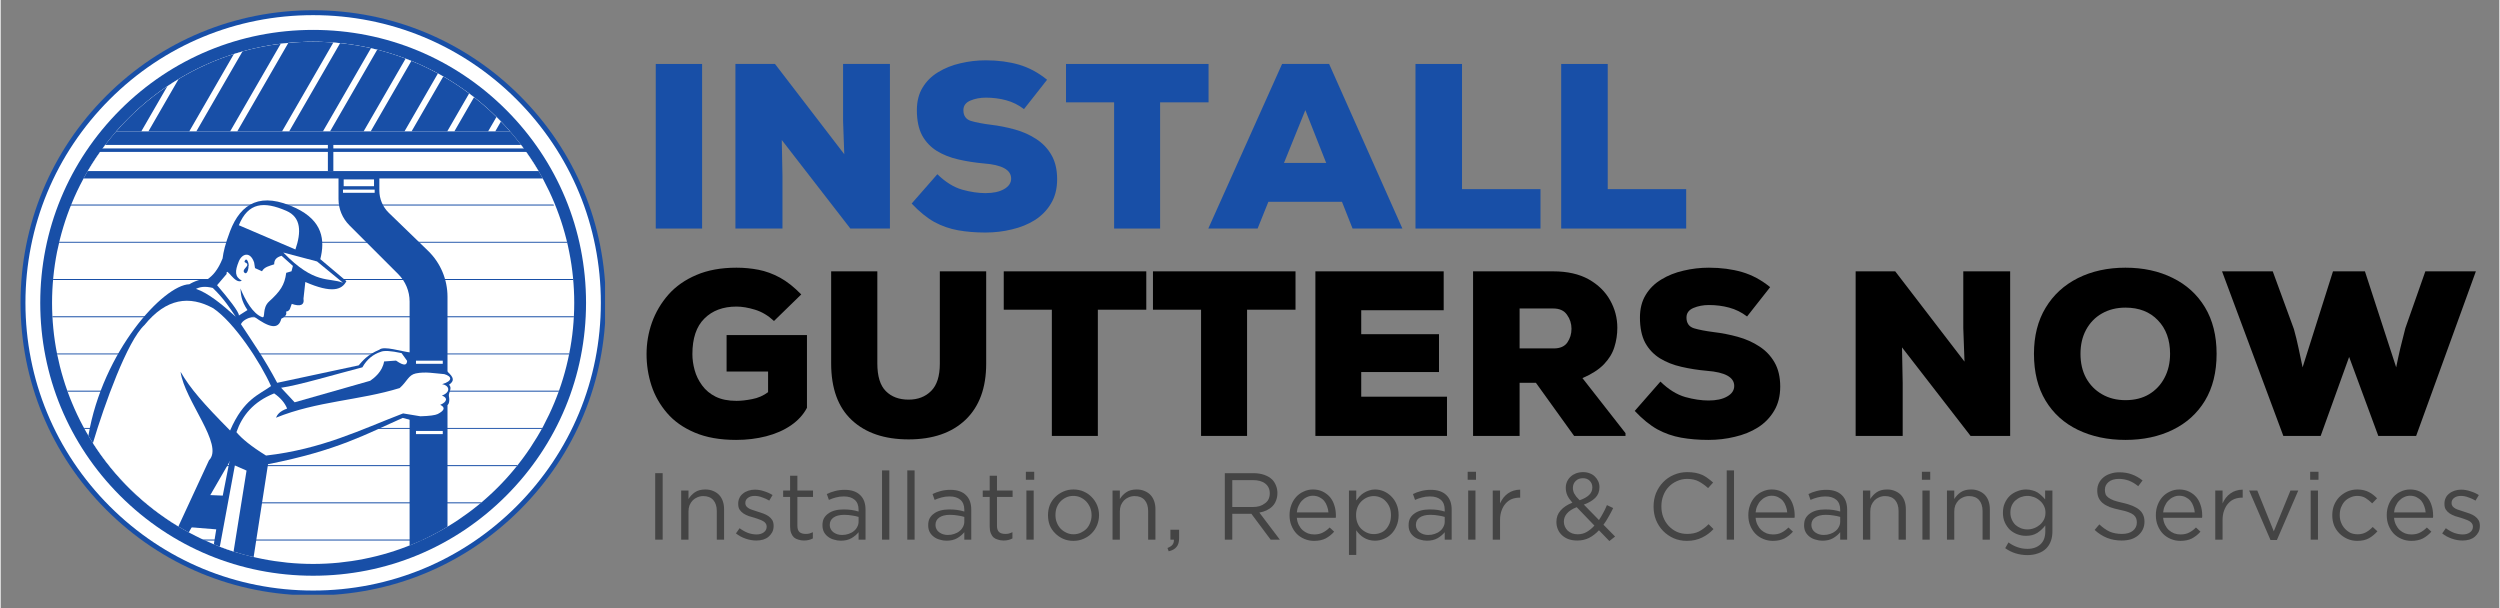<svg xmlns="http://www.w3.org/2000/svg" xmlns:xlink="http://www.w3.org/1999/xlink" width="300" zoomAndPan="magnify" viewBox="0 0 224.88 54.75" height="73" preserveAspectRatio="xMidYMid meet" version="1.0"><rect x="0" y="0" width="224.88" height="54.75" fill="#808080" stroke="none"/><defs><g/><clipPath id="60d100f492"><path d="M 1 0 L 224.309 0 L 224.309 54 L 1 54 Z M 1 0 " clip-rule="nonzero"/></clipPath><clipPath id="56c1fade8a"><path d="M 56 0.238 L 223.309 0.238 L 223.309 47 L 56 47 Z M 56 0.238 " clip-rule="nonzero"/></clipPath><clipPath id="baec5fb0cd"><rect x="0" width="168" y="0" height="47"/></clipPath><clipPath id="717438f899"><path d="M 0.785 0.918 L 53.395 0.918 L 53.395 53.527 L 0.785 53.527 Z M 0.785 0.918 " clip-rule="nonzero"/></clipPath><clipPath id="a5e5e1e373"><path d="M 1 1 L 53.395 1 L 53.395 53.527 L 1 53.527 Z M 1 1 " clip-rule="nonzero"/></clipPath><clipPath id="f6e3b2a607"><rect x="0" width="224" y="0" height="54"/></clipPath></defs><g clip-path="url(#60d100f492)"><g transform="matrix(1, 0, 0, 1, 1, -0)"><g clip-path="url(#f6e3b2a607)"><g fill="#444444" fill-opacity="1"><g transform="translate(57.002, 48.569)"><g><path d="M 0.906 -5.984 L 1.578 -5.984 L 1.578 0 L 0.906 0 Z M 0.906 -5.984 "/></g></g></g><g fill="#444444" fill-opacity="1"><g transform="translate(59.513, 48.569)"><g><path d="M 0.734 -4.422 L 1.391 -4.422 L 1.391 -3.656 C 1.535 -3.895 1.727 -4.098 1.969 -4.266 C 2.207 -4.43 2.52 -4.516 2.906 -4.516 C 3.176 -4.516 3.414 -4.469 3.625 -4.375 C 3.832 -4.289 4.008 -4.172 4.156 -4.016 C 4.301 -3.859 4.41 -3.672 4.484 -3.453 C 4.555 -3.242 4.594 -3.008 4.594 -2.75 L 4.594 0 L 3.938 0 L 3.938 -2.578 C 3.938 -2.992 3.832 -3.32 3.625 -3.562 C 3.414 -3.801 3.113 -3.922 2.719 -3.922 C 2.531 -3.922 2.352 -3.883 2.188 -3.812 C 2.031 -3.75 1.891 -3.656 1.766 -3.531 C 1.648 -3.406 1.555 -3.258 1.484 -3.094 C 1.422 -2.926 1.391 -2.738 1.391 -2.531 L 1.391 0 L 0.734 0 Z M 0.734 -4.422 "/></g></g></g><g fill="#444444" fill-opacity="1"><g transform="translate(64.8, 48.569)"><g><path d="M 2.203 0.078 C 1.879 0.078 1.555 0.02 1.234 -0.094 C 0.91 -0.207 0.625 -0.363 0.375 -0.562 L 0.703 -1.031 C 0.941 -0.852 1.191 -0.711 1.453 -0.609 C 1.711 -0.516 1.973 -0.469 2.234 -0.469 C 2.492 -0.469 2.707 -0.531 2.875 -0.656 C 3.051 -0.781 3.141 -0.953 3.141 -1.172 L 3.141 -1.188 C 3.141 -1.289 3.109 -1.383 3.047 -1.469 C 2.992 -1.551 2.914 -1.617 2.812 -1.672 C 2.707 -1.734 2.586 -1.785 2.453 -1.828 C 2.316 -1.879 2.18 -1.926 2.047 -1.969 C 1.867 -2.02 1.691 -2.07 1.516 -2.125 C 1.348 -2.188 1.191 -2.266 1.047 -2.359 C 0.91 -2.453 0.797 -2.566 0.703 -2.703 C 0.617 -2.836 0.578 -3.008 0.578 -3.219 L 0.578 -3.234 C 0.578 -3.422 0.613 -3.594 0.688 -3.75 C 0.758 -3.906 0.863 -4.035 1 -4.141 C 1.133 -4.254 1.297 -4.344 1.484 -4.406 C 1.672 -4.469 1.867 -4.5 2.078 -4.5 C 2.359 -4.5 2.633 -4.453 2.906 -4.359 C 3.188 -4.273 3.441 -4.16 3.672 -4.016 L 3.375 -3.516 C 3.164 -3.641 2.945 -3.738 2.719 -3.812 C 2.5 -3.895 2.281 -3.938 2.062 -3.938 C 1.801 -3.938 1.594 -3.875 1.438 -3.75 C 1.289 -3.633 1.219 -3.484 1.219 -3.297 L 1.219 -3.281 C 1.219 -3.176 1.25 -3.082 1.312 -3 C 1.375 -2.926 1.457 -2.859 1.562 -2.797 C 1.664 -2.742 1.785 -2.695 1.922 -2.656 C 2.055 -2.613 2.195 -2.566 2.344 -2.516 C 2.52 -2.461 2.691 -2.406 2.859 -2.344 C 3.023 -2.281 3.176 -2.203 3.312 -2.109 C 3.445 -2.016 3.555 -1.898 3.641 -1.766 C 3.723 -1.629 3.766 -1.457 3.766 -1.25 L 3.766 -1.234 C 3.766 -1.023 3.723 -0.836 3.641 -0.672 C 3.555 -0.516 3.445 -0.379 3.312 -0.266 C 3.176 -0.148 3.008 -0.062 2.812 0 C 2.625 0.051 2.422 0.078 2.203 0.078 Z M 2.203 0.078 "/></g></g></g><g fill="#444444" fill-opacity="1"><g transform="translate(69.08, 48.569)"><g><path d="M 2.219 0.078 C 2.039 0.078 1.875 0.051 1.719 0 C 1.562 -0.039 1.426 -0.109 1.312 -0.203 C 1.207 -0.305 1.125 -0.438 1.062 -0.594 C 1 -0.758 0.969 -0.953 0.969 -1.172 L 0.969 -3.844 L 0.344 -3.844 L 0.344 -4.422 L 0.969 -4.422 L 0.969 -5.75 L 1.625 -5.75 L 1.625 -4.422 L 3.031 -4.422 L 3.031 -3.844 L 1.625 -3.844 L 1.625 -1.25 C 1.625 -0.977 1.691 -0.785 1.828 -0.672 C 1.961 -0.566 2.145 -0.516 2.375 -0.516 C 2.477 -0.516 2.582 -0.523 2.688 -0.547 C 2.789 -0.578 2.898 -0.617 3.016 -0.672 L 3.016 -0.109 C 2.898 -0.047 2.773 0 2.641 0.031 C 2.516 0.062 2.375 0.078 2.219 0.078 Z M 2.219 0.078 "/></g></g></g><g fill="#444444" fill-opacity="1"><g transform="translate(72.556, 48.569)"><g><path d="M 2.047 0.094 C 1.848 0.094 1.648 0.062 1.453 0 C 1.254 -0.051 1.078 -0.133 0.922 -0.25 C 0.766 -0.363 0.641 -0.504 0.547 -0.672 C 0.453 -0.848 0.406 -1.051 0.406 -1.281 L 0.406 -1.297 C 0.406 -1.535 0.445 -1.738 0.531 -1.906 C 0.625 -2.082 0.754 -2.227 0.922 -2.344 C 1.086 -2.469 1.285 -2.562 1.516 -2.625 C 1.754 -2.688 2.016 -2.719 2.297 -2.719 C 2.578 -2.719 2.82 -2.703 3.031 -2.672 C 3.238 -2.641 3.445 -2.594 3.656 -2.531 L 3.656 -2.688 C 3.656 -3.094 3.535 -3.395 3.297 -3.594 C 3.066 -3.789 2.742 -3.891 2.328 -3.891 C 2.066 -3.891 1.828 -3.859 1.609 -3.797 C 1.398 -3.742 1.191 -3.672 0.984 -3.578 L 0.797 -4.109 C 1.035 -4.223 1.281 -4.312 1.531 -4.375 C 1.789 -4.445 2.082 -4.484 2.406 -4.484 C 3.031 -4.484 3.504 -4.316 3.828 -3.984 C 4.129 -3.68 4.281 -3.254 4.281 -2.703 L 4.281 0 L 3.656 0 L 3.656 -0.672 C 3.5 -0.473 3.289 -0.297 3.031 -0.141 C 2.77 0.016 2.441 0.094 2.047 0.094 Z M 2.172 -0.422 C 2.379 -0.422 2.57 -0.453 2.75 -0.516 C 2.938 -0.578 3.094 -0.66 3.219 -0.766 C 3.352 -0.867 3.457 -0.992 3.531 -1.141 C 3.613 -1.285 3.656 -1.445 3.656 -1.625 L 3.656 -2.047 C 3.488 -2.098 3.297 -2.141 3.078 -2.172 C 2.867 -2.211 2.629 -2.234 2.359 -2.234 C 1.941 -2.234 1.617 -2.148 1.391 -1.984 C 1.172 -1.828 1.062 -1.609 1.062 -1.328 L 1.062 -1.312 C 1.062 -1.176 1.094 -1.051 1.156 -0.938 C 1.219 -0.82 1.301 -0.727 1.406 -0.656 C 1.508 -0.582 1.625 -0.523 1.75 -0.484 C 1.883 -0.441 2.023 -0.422 2.172 -0.422 Z M 2.172 -0.422 "/></g></g></g><g fill="#444444" fill-opacity="1"><g transform="translate(77.527, 48.569)"><g><path d="M 0.797 -6.234 L 1.453 -6.234 L 1.453 0 L 0.797 0 Z M 0.797 -6.234 "/></g></g></g><g fill="#444444" fill-opacity="1"><g transform="translate(79.8, 48.569)"><g><path d="M 0.797 -6.234 L 1.453 -6.234 L 1.453 0 L 0.797 0 Z M 0.797 -6.234 "/></g></g></g><g fill="#444444" fill-opacity="1"><g transform="translate(82.072, 48.569)"><g><path d="M 2.047 0.094 C 1.848 0.094 1.648 0.062 1.453 0 C 1.254 -0.051 1.078 -0.133 0.922 -0.25 C 0.766 -0.363 0.641 -0.504 0.547 -0.672 C 0.453 -0.848 0.406 -1.051 0.406 -1.281 L 0.406 -1.297 C 0.406 -1.535 0.445 -1.738 0.531 -1.906 C 0.625 -2.082 0.754 -2.227 0.922 -2.344 C 1.086 -2.469 1.285 -2.562 1.516 -2.625 C 1.754 -2.688 2.016 -2.719 2.297 -2.719 C 2.578 -2.719 2.82 -2.703 3.031 -2.672 C 3.238 -2.641 3.445 -2.594 3.656 -2.531 L 3.656 -2.688 C 3.656 -3.094 3.535 -3.395 3.297 -3.594 C 3.066 -3.789 2.742 -3.891 2.328 -3.891 C 2.066 -3.891 1.828 -3.859 1.609 -3.797 C 1.398 -3.742 1.191 -3.672 0.984 -3.578 L 0.797 -4.109 C 1.035 -4.223 1.281 -4.312 1.531 -4.375 C 1.789 -4.445 2.082 -4.484 2.406 -4.484 C 3.031 -4.484 3.504 -4.316 3.828 -3.984 C 4.129 -3.68 4.281 -3.254 4.281 -2.703 L 4.281 0 L 3.656 0 L 3.656 -0.672 C 3.5 -0.473 3.289 -0.297 3.031 -0.141 C 2.77 0.016 2.441 0.094 2.047 0.094 Z M 2.172 -0.422 C 2.379 -0.422 2.57 -0.453 2.75 -0.516 C 2.938 -0.578 3.094 -0.66 3.219 -0.766 C 3.352 -0.867 3.457 -0.992 3.531 -1.141 C 3.613 -1.285 3.656 -1.445 3.656 -1.625 L 3.656 -2.047 C 3.488 -2.098 3.297 -2.141 3.078 -2.172 C 2.867 -2.211 2.629 -2.234 2.359 -2.234 C 1.941 -2.234 1.617 -2.148 1.391 -1.984 C 1.172 -1.828 1.062 -1.609 1.062 -1.328 L 1.062 -1.312 C 1.062 -1.176 1.094 -1.051 1.156 -0.938 C 1.219 -0.82 1.301 -0.727 1.406 -0.656 C 1.508 -0.582 1.625 -0.523 1.75 -0.484 C 1.883 -0.441 2.023 -0.422 2.172 -0.422 Z M 2.172 -0.422 "/></g></g></g><g fill="#444444" fill-opacity="1"><g transform="translate(87.043, 48.569)"><g><path d="M 2.219 0.078 C 2.039 0.078 1.875 0.051 1.719 0 C 1.562 -0.039 1.426 -0.109 1.312 -0.203 C 1.207 -0.305 1.125 -0.438 1.062 -0.594 C 1 -0.758 0.969 -0.953 0.969 -1.172 L 0.969 -3.844 L 0.344 -3.844 L 0.344 -4.422 L 0.969 -4.422 L 0.969 -5.75 L 1.625 -5.75 L 1.625 -4.422 L 3.031 -4.422 L 3.031 -3.844 L 1.625 -3.844 L 1.625 -1.25 C 1.625 -0.977 1.691 -0.785 1.828 -0.672 C 1.961 -0.566 2.145 -0.516 2.375 -0.516 C 2.477 -0.516 2.582 -0.523 2.688 -0.547 C 2.789 -0.578 2.898 -0.617 3.016 -0.672 L 3.016 -0.109 C 2.898 -0.047 2.773 0 2.641 0.031 C 2.516 0.062 2.375 0.078 2.219 0.078 Z M 2.219 0.078 "/></g></g></g><g fill="#444444" fill-opacity="1"><g transform="translate(90.519, 48.569)"><g><path d="M 0.75 -6.109 L 1.5 -6.109 L 1.5 -5.391 L 0.75 -5.391 Z M 0.797 -4.422 L 1.453 -4.422 L 1.453 0 L 0.797 0 Z M 0.797 -4.422 "/></g></g></g><g fill="#444444" fill-opacity="1"><g transform="translate(92.791, 48.569)"><g><path d="M 2.75 0.109 C 2.414 0.109 2.109 0.047 1.828 -0.078 C 1.555 -0.203 1.316 -0.367 1.109 -0.578 C 0.898 -0.785 0.738 -1.023 0.625 -1.297 C 0.52 -1.578 0.469 -1.875 0.469 -2.188 L 0.469 -2.203 C 0.469 -2.516 0.52 -2.812 0.625 -3.094 C 0.738 -3.375 0.898 -3.617 1.109 -3.828 C 1.316 -4.035 1.562 -4.203 1.844 -4.328 C 2.125 -4.453 2.43 -4.516 2.766 -4.516 C 3.098 -4.516 3.406 -4.453 3.688 -4.328 C 3.969 -4.203 4.207 -4.035 4.406 -3.828 C 4.613 -3.617 4.773 -3.375 4.891 -3.094 C 5.004 -2.82 5.062 -2.531 5.062 -2.219 L 5.062 -2.203 C 5.062 -1.891 5.004 -1.594 4.891 -1.312 C 4.773 -1.031 4.613 -0.785 4.406 -0.578 C 4.207 -0.367 3.961 -0.203 3.672 -0.078 C 3.391 0.047 3.082 0.109 2.75 0.109 Z M 2.766 -0.484 C 3.004 -0.484 3.223 -0.531 3.422 -0.625 C 3.617 -0.719 3.789 -0.836 3.938 -0.984 C 4.082 -1.141 4.191 -1.32 4.266 -1.531 C 4.348 -1.738 4.391 -1.957 4.391 -2.188 L 4.391 -2.203 C 4.391 -2.441 4.348 -2.664 4.266 -2.875 C 4.18 -3.082 4.066 -3.266 3.922 -3.422 C 3.773 -3.578 3.602 -3.703 3.406 -3.797 C 3.207 -3.891 2.988 -3.938 2.75 -3.938 C 2.508 -3.938 2.289 -3.891 2.094 -3.797 C 1.895 -3.703 1.723 -3.578 1.578 -3.422 C 1.441 -3.273 1.332 -3.098 1.25 -2.891 C 1.176 -2.68 1.141 -2.457 1.141 -2.219 L 1.141 -2.203 C 1.141 -1.961 1.18 -1.738 1.266 -1.531 C 1.348 -1.32 1.461 -1.141 1.609 -0.984 C 1.754 -0.836 1.926 -0.719 2.125 -0.625 C 2.32 -0.531 2.535 -0.484 2.766 -0.484 Z M 2.766 -0.484 "/></g></g></g><g fill="#444444" fill-opacity="1"><g transform="translate(98.335, 48.569)"><g><path d="M 0.734 -4.422 L 1.391 -4.422 L 1.391 -3.656 C 1.535 -3.895 1.727 -4.098 1.969 -4.266 C 2.207 -4.43 2.52 -4.516 2.906 -4.516 C 3.176 -4.516 3.414 -4.469 3.625 -4.375 C 3.832 -4.289 4.008 -4.172 4.156 -4.016 C 4.301 -3.859 4.41 -3.672 4.484 -3.453 C 4.555 -3.242 4.594 -3.008 4.594 -2.75 L 4.594 0 L 3.938 0 L 3.938 -2.578 C 3.938 -2.992 3.832 -3.32 3.625 -3.562 C 3.414 -3.801 3.113 -3.922 2.719 -3.922 C 2.531 -3.922 2.352 -3.883 2.188 -3.812 C 2.031 -3.75 1.891 -3.656 1.766 -3.531 C 1.648 -3.406 1.555 -3.258 1.484 -3.094 C 1.422 -2.926 1.391 -2.738 1.391 -2.531 L 1.391 0 L 0.734 0 Z M 0.734 -4.422 "/></g></g></g><g fill="#444444" fill-opacity="1"><g transform="translate(103.622, 48.569)"><g><path d="M 0.391 0.75 C 0.609 0.664 0.758 0.566 0.844 0.453 C 0.938 0.336 0.977 0.188 0.969 0 L 0.656 0 L 0.656 -0.891 L 1.438 -0.891 L 1.438 -0.125 C 1.438 0.219 1.359 0.477 1.203 0.656 C 1.055 0.844 0.82 0.973 0.5 1.047 Z M 0.391 0.75 "/></g></g></g><g fill="#444444" fill-opacity="1"><g transform="translate(105.74, 48.569)"><g/></g></g><g fill="#444444" fill-opacity="1"><g transform="translate(108.329, 48.569)"><g><path d="M 0.844 -5.984 L 3.422 -5.984 C 3.785 -5.984 4.113 -5.93 4.406 -5.828 C 4.695 -5.723 4.938 -5.578 5.125 -5.391 C 5.27 -5.234 5.379 -5.055 5.453 -4.859 C 5.535 -4.66 5.578 -4.441 5.578 -4.203 L 5.578 -4.188 C 5.578 -3.938 5.535 -3.711 5.453 -3.516 C 5.379 -3.316 5.27 -3.145 5.125 -3 C 4.977 -2.852 4.805 -2.734 4.609 -2.641 C 4.41 -2.547 4.191 -2.477 3.953 -2.438 L 5.797 0 L 4.969 0 L 3.234 -2.328 L 1.516 -2.328 L 1.516 0 L 0.844 0 Z M 3.359 -2.938 C 3.578 -2.938 3.781 -2.961 3.969 -3.016 C 4.156 -3.078 4.316 -3.16 4.453 -3.266 C 4.598 -3.367 4.707 -3.492 4.781 -3.641 C 4.852 -3.797 4.891 -3.969 4.891 -4.156 L 4.891 -4.172 C 4.891 -4.547 4.754 -4.836 4.484 -5.047 C 4.223 -5.254 3.852 -5.359 3.375 -5.359 L 1.516 -5.359 L 1.516 -2.938 Z M 3.359 -2.938 "/></g></g></g><g fill="#444444" fill-opacity="1"><g transform="translate(114.53, 48.569)"><g><path d="M 2.672 0.109 C 2.367 0.109 2.082 0.051 1.812 -0.062 C 1.539 -0.176 1.305 -0.332 1.109 -0.531 C 0.91 -0.738 0.754 -0.984 0.641 -1.266 C 0.523 -1.547 0.469 -1.859 0.469 -2.203 L 0.469 -2.219 C 0.469 -2.531 0.52 -2.828 0.625 -3.109 C 0.727 -3.391 0.875 -3.633 1.062 -3.844 C 1.25 -4.051 1.473 -4.211 1.734 -4.328 C 1.992 -4.453 2.273 -4.516 2.578 -4.516 C 2.898 -4.516 3.191 -4.453 3.453 -4.328 C 3.711 -4.203 3.93 -4.035 4.109 -3.828 C 4.285 -3.617 4.414 -3.375 4.5 -3.094 C 4.594 -2.812 4.641 -2.504 4.641 -2.172 C 4.641 -2.129 4.641 -2.094 4.641 -2.062 C 4.641 -2.039 4.633 -2.008 4.625 -1.969 L 1.125 -1.969 C 1.145 -1.727 1.203 -1.516 1.297 -1.328 C 1.391 -1.141 1.504 -0.984 1.641 -0.859 C 1.785 -0.734 1.945 -0.633 2.125 -0.562 C 2.301 -0.5 2.488 -0.469 2.688 -0.469 C 2.988 -0.469 3.25 -0.523 3.469 -0.641 C 3.688 -0.754 3.891 -0.906 4.078 -1.094 L 4.484 -0.719 C 4.266 -0.469 4.008 -0.266 3.719 -0.109 C 3.438 0.035 3.086 0.109 2.672 0.109 Z M 3.969 -2.453 C 3.957 -2.648 3.914 -2.836 3.844 -3.016 C 3.781 -3.203 3.691 -3.363 3.578 -3.5 C 3.461 -3.633 3.316 -3.742 3.141 -3.828 C 2.973 -3.91 2.781 -3.953 2.562 -3.953 C 2.375 -3.953 2.195 -3.91 2.031 -3.828 C 1.863 -3.754 1.719 -3.648 1.594 -3.516 C 1.469 -3.391 1.363 -3.234 1.281 -3.047 C 1.195 -2.867 1.145 -2.672 1.125 -2.453 Z M 3.969 -2.453 "/></g></g></g><g fill="#444444" fill-opacity="1"><g transform="translate(119.612, 48.569)"><g><path d="M 0.734 -4.422 L 1.391 -4.422 L 1.391 -3.531 C 1.484 -3.656 1.582 -3.773 1.688 -3.891 C 1.801 -4.016 1.926 -4.117 2.062 -4.203 C 2.207 -4.297 2.363 -4.367 2.531 -4.422 C 2.695 -4.484 2.879 -4.516 3.078 -4.516 C 3.348 -4.516 3.609 -4.461 3.859 -4.359 C 4.109 -4.254 4.332 -4.102 4.531 -3.906 C 4.738 -3.707 4.898 -3.469 5.016 -3.188 C 5.141 -2.906 5.203 -2.582 5.203 -2.219 L 5.203 -2.203 C 5.203 -1.848 5.141 -1.523 5.016 -1.234 C 4.898 -0.953 4.742 -0.711 4.547 -0.516 C 4.348 -0.316 4.117 -0.164 3.859 -0.062 C 3.609 0.039 3.348 0.094 3.078 0.094 C 2.879 0.094 2.691 0.066 2.516 0.016 C 2.348 -0.035 2.195 -0.102 2.062 -0.188 C 1.926 -0.27 1.801 -0.367 1.688 -0.484 C 1.57 -0.598 1.473 -0.719 1.391 -0.844 L 1.391 1.375 L 0.734 1.375 Z M 2.969 -0.5 C 3.176 -0.5 3.375 -0.535 3.562 -0.609 C 3.758 -0.68 3.926 -0.789 4.062 -0.938 C 4.195 -1.082 4.305 -1.258 4.391 -1.469 C 4.473 -1.688 4.516 -1.93 4.516 -2.203 L 4.516 -2.219 C 4.516 -2.477 4.473 -2.711 4.391 -2.922 C 4.305 -3.129 4.191 -3.305 4.047 -3.453 C 3.91 -3.609 3.75 -3.723 3.562 -3.797 C 3.375 -3.879 3.176 -3.922 2.969 -3.922 C 2.758 -3.922 2.555 -3.879 2.359 -3.797 C 2.172 -3.711 2 -3.594 1.844 -3.438 C 1.695 -3.289 1.582 -3.113 1.5 -2.906 C 1.414 -2.695 1.375 -2.469 1.375 -2.219 L 1.375 -2.203 C 1.375 -1.953 1.414 -1.719 1.5 -1.5 C 1.582 -1.289 1.695 -1.113 1.844 -0.969 C 2 -0.82 2.172 -0.707 2.359 -0.625 C 2.555 -0.539 2.758 -0.5 2.969 -0.5 Z M 2.969 -0.5 "/></g></g></g><g fill="#444444" fill-opacity="1"><g transform="translate(125.309, 48.569)"><g><path d="M 2.047 0.094 C 1.848 0.094 1.648 0.062 1.453 0 C 1.254 -0.051 1.078 -0.133 0.922 -0.25 C 0.766 -0.363 0.641 -0.504 0.547 -0.672 C 0.453 -0.848 0.406 -1.051 0.406 -1.281 L 0.406 -1.297 C 0.406 -1.535 0.445 -1.738 0.531 -1.906 C 0.625 -2.082 0.754 -2.227 0.922 -2.344 C 1.086 -2.469 1.285 -2.562 1.516 -2.625 C 1.754 -2.688 2.016 -2.719 2.297 -2.719 C 2.578 -2.719 2.82 -2.703 3.031 -2.672 C 3.238 -2.641 3.445 -2.594 3.656 -2.531 L 3.656 -2.688 C 3.656 -3.094 3.535 -3.395 3.297 -3.594 C 3.066 -3.789 2.742 -3.891 2.328 -3.891 C 2.066 -3.891 1.828 -3.859 1.609 -3.797 C 1.398 -3.742 1.191 -3.672 0.984 -3.578 L 0.797 -4.109 C 1.035 -4.223 1.281 -4.312 1.531 -4.375 C 1.789 -4.445 2.082 -4.484 2.406 -4.484 C 3.031 -4.484 3.504 -4.316 3.828 -3.984 C 4.129 -3.68 4.281 -3.254 4.281 -2.703 L 4.281 0 L 3.656 0 L 3.656 -0.672 C 3.5 -0.473 3.289 -0.297 3.031 -0.141 C 2.77 0.016 2.441 0.094 2.047 0.094 Z M 2.172 -0.422 C 2.379 -0.422 2.57 -0.453 2.75 -0.516 C 2.938 -0.578 3.094 -0.66 3.219 -0.766 C 3.352 -0.867 3.457 -0.992 3.531 -1.141 C 3.613 -1.285 3.656 -1.445 3.656 -1.625 L 3.656 -2.047 C 3.488 -2.098 3.297 -2.141 3.078 -2.172 C 2.867 -2.211 2.629 -2.234 2.359 -2.234 C 1.941 -2.234 1.617 -2.148 1.391 -1.984 C 1.172 -1.828 1.062 -1.609 1.062 -1.328 L 1.062 -1.312 C 1.062 -1.176 1.094 -1.051 1.156 -0.938 C 1.219 -0.82 1.301 -0.727 1.406 -0.656 C 1.508 -0.582 1.625 -0.523 1.75 -0.484 C 1.883 -0.441 2.023 -0.422 2.172 -0.422 Z M 2.172 -0.422 "/></g></g></g><g fill="#444444" fill-opacity="1"><g transform="translate(130.28, 48.569)"><g><path d="M 0.75 -6.109 L 1.5 -6.109 L 1.5 -5.391 L 0.75 -5.391 Z M 0.797 -4.422 L 1.453 -4.422 L 1.453 0 L 0.797 0 Z M 0.797 -4.422 "/></g></g></g><g fill="#444444" fill-opacity="1"><g transform="translate(132.553, 48.569)"><g><path d="M 0.734 -4.422 L 1.391 -4.422 L 1.391 -3.266 C 1.473 -3.441 1.57 -3.609 1.688 -3.766 C 1.812 -3.922 1.945 -4.051 2.094 -4.156 C 2.25 -4.27 2.414 -4.352 2.594 -4.406 C 2.781 -4.469 2.984 -4.5 3.203 -4.5 L 3.203 -3.781 L 3.141 -3.781 C 2.898 -3.781 2.672 -3.738 2.453 -3.656 C 2.242 -3.57 2.062 -3.441 1.906 -3.266 C 1.75 -3.098 1.625 -2.883 1.531 -2.625 C 1.438 -2.375 1.391 -2.086 1.391 -1.766 L 1.391 0 L 0.734 0 Z M 0.734 -4.422 "/></g></g></g><g fill="#444444" fill-opacity="1"><g transform="translate(136.038, 48.569)"><g/></g></g><g fill="#444444" fill-opacity="1"><g transform="translate(138.626, 48.569)"><g><path d="M 4.219 -0.844 C 3.945 -0.551 3.648 -0.32 3.328 -0.156 C 3.016 0 2.66 0.078 2.266 0.078 C 1.992 0.078 1.742 0.039 1.516 -0.031 C 1.285 -0.113 1.086 -0.227 0.922 -0.375 C 0.754 -0.52 0.625 -0.695 0.531 -0.906 C 0.438 -1.113 0.391 -1.344 0.391 -1.594 L 0.391 -1.609 C 0.391 -2.004 0.516 -2.344 0.766 -2.625 C 1.016 -2.914 1.367 -3.148 1.828 -3.328 C 1.617 -3.566 1.469 -3.785 1.375 -3.984 C 1.281 -4.191 1.234 -4.414 1.234 -4.656 L 1.234 -4.672 C 1.234 -4.859 1.27 -5.039 1.344 -5.219 C 1.426 -5.395 1.535 -5.547 1.672 -5.672 C 1.805 -5.797 1.969 -5.895 2.156 -5.969 C 2.352 -6.039 2.57 -6.078 2.812 -6.078 C 3.02 -6.078 3.211 -6.039 3.391 -5.969 C 3.566 -5.906 3.719 -5.812 3.844 -5.688 C 3.977 -5.562 4.082 -5.414 4.156 -5.25 C 4.227 -5.094 4.266 -4.922 4.266 -4.734 L 4.266 -4.719 C 4.266 -4.332 4.141 -4.016 3.891 -3.766 C 3.641 -3.516 3.297 -3.312 2.859 -3.156 L 4.219 -1.766 C 4.352 -1.961 4.477 -2.172 4.594 -2.391 C 4.719 -2.609 4.832 -2.848 4.938 -3.109 L 5.5 -2.844 C 5.363 -2.562 5.223 -2.297 5.078 -2.047 C 4.941 -1.797 4.789 -1.562 4.625 -1.344 L 5.672 -0.281 L 5.156 0.125 Z M 2.484 -3.547 C 2.859 -3.68 3.141 -3.836 3.328 -4.016 C 3.523 -4.203 3.625 -4.426 3.625 -4.688 L 3.625 -4.703 C 3.625 -4.941 3.547 -5.141 3.391 -5.297 C 3.234 -5.453 3.031 -5.531 2.781 -5.531 C 2.508 -5.531 2.289 -5.445 2.125 -5.281 C 1.957 -5.113 1.875 -4.91 1.875 -4.672 L 1.875 -4.656 C 1.875 -4.562 1.883 -4.473 1.906 -4.391 C 1.926 -4.305 1.957 -4.223 2 -4.141 C 2.051 -4.055 2.113 -3.961 2.188 -3.859 C 2.27 -3.766 2.367 -3.66 2.484 -3.547 Z M 2.312 -0.484 C 2.602 -0.484 2.867 -0.551 3.109 -0.688 C 3.359 -0.832 3.594 -1.023 3.812 -1.266 L 2.219 -2.922 C 1.812 -2.766 1.516 -2.57 1.328 -2.344 C 1.148 -2.125 1.062 -1.883 1.062 -1.625 L 1.062 -1.609 C 1.062 -1.453 1.094 -1.305 1.156 -1.172 C 1.219 -1.035 1.301 -0.914 1.406 -0.812 C 1.52 -0.707 1.656 -0.625 1.812 -0.562 C 1.969 -0.508 2.133 -0.484 2.312 -0.484 Z M 2.312 -0.484 "/></g></g></g><g fill="#444444" fill-opacity="1"><g transform="translate(144.596, 48.569)"><g/></g></g><g fill="#444444" fill-opacity="1"><g transform="translate(147.184, 48.569)"><g><path d="M 3.578 0.109 C 3.148 0.109 2.754 0.031 2.391 -0.125 C 2.023 -0.289 1.707 -0.508 1.438 -0.781 C 1.164 -1.062 0.953 -1.391 0.797 -1.766 C 0.648 -2.141 0.578 -2.539 0.578 -2.969 L 0.578 -2.984 C 0.578 -3.41 0.648 -3.812 0.797 -4.188 C 0.953 -4.562 1.164 -4.891 1.438 -5.172 C 1.707 -5.453 2.023 -5.672 2.391 -5.828 C 2.766 -5.992 3.172 -6.078 3.609 -6.078 C 3.879 -6.078 4.125 -6.055 4.344 -6.016 C 4.562 -5.973 4.766 -5.91 4.953 -5.828 C 5.141 -5.742 5.312 -5.641 5.469 -5.516 C 5.633 -5.398 5.789 -5.273 5.938 -5.141 L 5.484 -4.641 C 5.223 -4.879 4.945 -5.078 4.656 -5.234 C 4.363 -5.391 4.008 -5.469 3.594 -5.469 C 3.27 -5.469 2.961 -5.398 2.672 -5.266 C 2.391 -5.141 2.145 -4.969 1.938 -4.75 C 1.727 -4.531 1.566 -4.27 1.453 -3.969 C 1.336 -3.664 1.281 -3.348 1.281 -3.016 L 1.281 -2.984 C 1.281 -2.641 1.336 -2.316 1.453 -2.016 C 1.566 -1.723 1.727 -1.461 1.938 -1.234 C 2.145 -1.016 2.391 -0.836 2.672 -0.703 C 2.961 -0.578 3.27 -0.516 3.594 -0.516 C 4.008 -0.516 4.363 -0.586 4.656 -0.734 C 4.957 -0.891 5.25 -1.109 5.531 -1.391 L 5.969 -0.953 C 5.82 -0.785 5.66 -0.641 5.484 -0.516 C 5.316 -0.391 5.133 -0.281 4.938 -0.188 C 4.75 -0.094 4.539 -0.02 4.312 0.031 C 4.094 0.082 3.848 0.109 3.578 0.109 Z M 3.578 0.109 "/></g></g></g><g fill="#444444" fill-opacity="1"><g transform="translate(153.548, 48.569)"><g><path d="M 0.797 -6.234 L 1.453 -6.234 L 1.453 0 L 0.797 0 Z M 0.797 -6.234 "/></g></g></g><g fill="#444444" fill-opacity="1"><g transform="translate(155.82, 48.569)"><g><path d="M 2.672 0.109 C 2.367 0.109 2.082 0.051 1.812 -0.062 C 1.539 -0.176 1.305 -0.332 1.109 -0.531 C 0.91 -0.738 0.754 -0.984 0.641 -1.266 C 0.523 -1.547 0.469 -1.859 0.469 -2.203 L 0.469 -2.219 C 0.469 -2.531 0.52 -2.828 0.625 -3.109 C 0.727 -3.391 0.875 -3.633 1.062 -3.844 C 1.25 -4.051 1.473 -4.211 1.734 -4.328 C 1.992 -4.453 2.273 -4.516 2.578 -4.516 C 2.898 -4.516 3.191 -4.453 3.453 -4.328 C 3.711 -4.203 3.93 -4.035 4.109 -3.828 C 4.285 -3.617 4.414 -3.375 4.5 -3.094 C 4.594 -2.812 4.641 -2.504 4.641 -2.172 C 4.641 -2.129 4.641 -2.094 4.641 -2.062 C 4.641 -2.039 4.633 -2.008 4.625 -1.969 L 1.125 -1.969 C 1.145 -1.727 1.203 -1.516 1.297 -1.328 C 1.391 -1.141 1.504 -0.984 1.641 -0.859 C 1.785 -0.734 1.945 -0.633 2.125 -0.562 C 2.301 -0.5 2.488 -0.469 2.688 -0.469 C 2.988 -0.469 3.25 -0.523 3.469 -0.641 C 3.688 -0.754 3.891 -0.906 4.078 -1.094 L 4.484 -0.719 C 4.266 -0.469 4.008 -0.266 3.719 -0.109 C 3.438 0.035 3.086 0.109 2.672 0.109 Z M 3.969 -2.453 C 3.957 -2.648 3.914 -2.836 3.844 -3.016 C 3.781 -3.203 3.691 -3.363 3.578 -3.5 C 3.461 -3.633 3.316 -3.742 3.141 -3.828 C 2.973 -3.91 2.781 -3.953 2.562 -3.953 C 2.375 -3.953 2.195 -3.91 2.031 -3.828 C 1.863 -3.754 1.719 -3.648 1.594 -3.516 C 1.469 -3.391 1.363 -3.234 1.281 -3.047 C 1.195 -2.867 1.145 -2.672 1.125 -2.453 Z M 3.969 -2.453 "/></g></g></g><g fill="#444444" fill-opacity="1"><g transform="translate(160.902, 48.569)"><g><path d="M 2.047 0.094 C 1.848 0.094 1.648 0.062 1.453 0 C 1.254 -0.051 1.078 -0.133 0.922 -0.25 C 0.766 -0.363 0.641 -0.504 0.547 -0.672 C 0.453 -0.848 0.406 -1.051 0.406 -1.281 L 0.406 -1.297 C 0.406 -1.535 0.445 -1.738 0.531 -1.906 C 0.625 -2.082 0.754 -2.227 0.922 -2.344 C 1.086 -2.469 1.285 -2.562 1.516 -2.625 C 1.754 -2.688 2.016 -2.719 2.297 -2.719 C 2.578 -2.719 2.82 -2.703 3.031 -2.672 C 3.238 -2.641 3.445 -2.594 3.656 -2.531 L 3.656 -2.688 C 3.656 -3.094 3.535 -3.395 3.297 -3.594 C 3.066 -3.789 2.742 -3.891 2.328 -3.891 C 2.066 -3.891 1.828 -3.859 1.609 -3.797 C 1.398 -3.742 1.191 -3.672 0.984 -3.578 L 0.797 -4.109 C 1.035 -4.223 1.281 -4.312 1.531 -4.375 C 1.789 -4.445 2.082 -4.484 2.406 -4.484 C 3.031 -4.484 3.504 -4.316 3.828 -3.984 C 4.129 -3.68 4.281 -3.254 4.281 -2.703 L 4.281 0 L 3.656 0 L 3.656 -0.672 C 3.5 -0.473 3.289 -0.297 3.031 -0.141 C 2.77 0.016 2.441 0.094 2.047 0.094 Z M 2.172 -0.422 C 2.379 -0.422 2.57 -0.453 2.75 -0.516 C 2.938 -0.578 3.094 -0.66 3.219 -0.766 C 3.352 -0.867 3.457 -0.992 3.531 -1.141 C 3.613 -1.285 3.656 -1.445 3.656 -1.625 L 3.656 -2.047 C 3.488 -2.098 3.297 -2.141 3.078 -2.172 C 2.867 -2.211 2.629 -2.234 2.359 -2.234 C 1.941 -2.234 1.617 -2.148 1.391 -1.984 C 1.172 -1.828 1.062 -1.609 1.062 -1.328 L 1.062 -1.312 C 1.062 -1.176 1.094 -1.051 1.156 -0.938 C 1.219 -0.82 1.301 -0.727 1.406 -0.656 C 1.508 -0.582 1.625 -0.523 1.75 -0.484 C 1.883 -0.441 2.023 -0.422 2.172 -0.422 Z M 2.172 -0.422 "/></g></g></g><g fill="#444444" fill-opacity="1"><g transform="translate(165.873, 48.569)"><g><path d="M 0.734 -4.422 L 1.391 -4.422 L 1.391 -3.656 C 1.535 -3.895 1.727 -4.098 1.969 -4.266 C 2.207 -4.43 2.52 -4.516 2.906 -4.516 C 3.176 -4.516 3.414 -4.469 3.625 -4.375 C 3.832 -4.289 4.008 -4.172 4.156 -4.016 C 4.301 -3.859 4.41 -3.672 4.484 -3.453 C 4.555 -3.242 4.594 -3.008 4.594 -2.75 L 4.594 0 L 3.938 0 L 3.938 -2.578 C 3.938 -2.992 3.832 -3.32 3.625 -3.562 C 3.414 -3.801 3.113 -3.922 2.719 -3.922 C 2.531 -3.922 2.352 -3.883 2.188 -3.812 C 2.031 -3.75 1.891 -3.656 1.766 -3.531 C 1.648 -3.406 1.555 -3.258 1.484 -3.094 C 1.422 -2.926 1.391 -2.738 1.391 -2.531 L 1.391 0 L 0.734 0 Z M 0.734 -4.422 "/></g></g></g><g fill="#444444" fill-opacity="1"><g transform="translate(171.161, 48.569)"><g><path d="M 0.75 -6.109 L 1.5 -6.109 L 1.5 -5.391 L 0.75 -5.391 Z M 0.797 -4.422 L 1.453 -4.422 L 1.453 0 L 0.797 0 Z M 0.797 -4.422 "/></g></g></g><g fill="#444444" fill-opacity="1"><g transform="translate(173.433, 48.569)"><g><path d="M 0.734 -4.422 L 1.391 -4.422 L 1.391 -3.656 C 1.535 -3.895 1.727 -4.098 1.969 -4.266 C 2.207 -4.43 2.52 -4.516 2.906 -4.516 C 3.176 -4.516 3.414 -4.469 3.625 -4.375 C 3.832 -4.289 4.008 -4.172 4.156 -4.016 C 4.301 -3.859 4.41 -3.672 4.484 -3.453 C 4.555 -3.242 4.594 -3.008 4.594 -2.75 L 4.594 0 L 3.938 0 L 3.938 -2.578 C 3.938 -2.992 3.832 -3.32 3.625 -3.562 C 3.414 -3.801 3.113 -3.922 2.719 -3.922 C 2.531 -3.922 2.352 -3.883 2.188 -3.812 C 2.031 -3.75 1.891 -3.656 1.766 -3.531 C 1.648 -3.406 1.555 -3.258 1.484 -3.094 C 1.422 -2.926 1.391 -2.738 1.391 -2.531 L 1.391 0 L 0.734 0 Z M 0.734 -4.422 "/></g></g></g><g fill="#444444" fill-opacity="1"><g transform="translate(178.72, 48.569)"><g><path d="M 2.688 1.391 C 2.32 1.391 1.969 1.336 1.625 1.234 C 1.289 1.129 0.977 0.973 0.688 0.766 L 0.984 0.25 C 1.242 0.438 1.508 0.578 1.781 0.672 C 2.062 0.773 2.363 0.828 2.688 0.828 C 3.176 0.828 3.566 0.691 3.859 0.422 C 4.148 0.16 4.297 -0.227 4.297 -0.75 L 4.297 -1.281 C 4.098 -1.02 3.859 -0.797 3.578 -0.609 C 3.297 -0.43 2.957 -0.344 2.562 -0.344 C 2.289 -0.344 2.031 -0.391 1.781 -0.484 C 1.531 -0.578 1.305 -0.711 1.109 -0.891 C 0.922 -1.078 0.77 -1.297 0.656 -1.547 C 0.539 -1.805 0.484 -2.094 0.484 -2.406 L 0.484 -2.422 C 0.484 -2.754 0.539 -3.047 0.656 -3.297 C 0.77 -3.555 0.922 -3.773 1.109 -3.953 C 1.305 -4.129 1.531 -4.266 1.781 -4.359 C 2.031 -4.461 2.289 -4.516 2.562 -4.516 C 2.758 -4.516 2.945 -4.488 3.125 -4.438 C 3.301 -4.395 3.457 -4.332 3.594 -4.25 C 3.727 -4.164 3.852 -4.066 3.969 -3.953 C 4.082 -3.848 4.188 -3.738 4.281 -3.625 L 4.281 -4.422 L 4.938 -4.422 L 4.938 -0.766 C 4.938 -0.422 4.891 -0.125 4.797 0.125 C 4.703 0.383 4.562 0.609 4.375 0.797 C 4.176 0.992 3.93 1.141 3.641 1.234 C 3.359 1.336 3.039 1.391 2.688 1.391 Z M 2.688 -0.922 C 2.895 -0.922 3.094 -0.957 3.281 -1.031 C 3.477 -1.102 3.648 -1.203 3.797 -1.328 C 3.953 -1.461 4.078 -1.617 4.172 -1.797 C 4.266 -1.984 4.312 -2.191 4.312 -2.422 L 4.312 -2.438 C 4.312 -2.664 4.266 -2.867 4.172 -3.047 C 4.078 -3.234 3.953 -3.391 3.797 -3.516 C 3.648 -3.648 3.477 -3.754 3.281 -3.828 C 3.094 -3.898 2.895 -3.938 2.688 -3.938 C 2.477 -3.938 2.281 -3.898 2.094 -3.828 C 1.906 -3.754 1.738 -3.648 1.594 -3.516 C 1.457 -3.391 1.348 -3.234 1.266 -3.047 C 1.191 -2.867 1.156 -2.664 1.156 -2.438 L 1.156 -2.422 C 1.156 -2.203 1.195 -2 1.281 -1.812 C 1.363 -1.625 1.473 -1.461 1.609 -1.328 C 1.754 -1.203 1.914 -1.102 2.094 -1.031 C 2.281 -0.957 2.477 -0.922 2.688 -0.922 Z M 2.688 -0.922 "/></g></g></g><g fill="#444444" fill-opacity="1"><g transform="translate(184.417, 48.569)"><g/></g></g><g fill="#444444" fill-opacity="1"><g transform="translate(187.005, 48.569)"><g><path d="M 2.891 0.078 C 2.41 0.078 1.973 0 1.578 -0.156 C 1.18 -0.312 0.805 -0.551 0.453 -0.875 L 0.875 -1.375 C 1.188 -1.082 1.5 -0.863 1.812 -0.719 C 2.133 -0.582 2.504 -0.516 2.922 -0.516 C 3.328 -0.516 3.648 -0.609 3.891 -0.797 C 4.129 -0.992 4.25 -1.238 4.25 -1.531 L 4.25 -1.562 C 4.25 -1.695 4.227 -1.816 4.188 -1.922 C 4.145 -2.035 4.066 -2.141 3.953 -2.234 C 3.836 -2.328 3.676 -2.41 3.469 -2.484 C 3.27 -2.555 3.016 -2.625 2.703 -2.688 C 2.359 -2.758 2.055 -2.844 1.797 -2.938 C 1.547 -3.039 1.336 -3.16 1.172 -3.297 C 1.016 -3.43 0.895 -3.586 0.812 -3.766 C 0.727 -3.953 0.688 -4.172 0.688 -4.422 L 0.688 -4.438 C 0.688 -4.664 0.734 -4.879 0.828 -5.078 C 0.93 -5.285 1.07 -5.461 1.25 -5.609 C 1.426 -5.754 1.633 -5.863 1.875 -5.938 C 2.113 -6.02 2.375 -6.062 2.656 -6.062 C 3.094 -6.062 3.473 -6 3.797 -5.875 C 4.129 -5.758 4.453 -5.578 4.766 -5.328 L 4.375 -4.812 C 4.094 -5.039 3.812 -5.207 3.531 -5.312 C 3.25 -5.414 2.953 -5.469 2.641 -5.469 C 2.242 -5.469 1.93 -5.375 1.703 -5.188 C 1.484 -5 1.375 -4.77 1.375 -4.5 L 1.375 -4.484 C 1.375 -4.336 1.395 -4.207 1.438 -4.094 C 1.477 -3.988 1.555 -3.891 1.672 -3.797 C 1.797 -3.703 1.961 -3.613 2.172 -3.531 C 2.391 -3.457 2.66 -3.383 2.984 -3.312 C 3.648 -3.164 4.141 -2.961 4.453 -2.703 C 4.773 -2.441 4.938 -2.082 4.938 -1.625 L 4.938 -1.609 C 4.938 -1.348 4.883 -1.113 4.781 -0.906 C 4.676 -0.695 4.535 -0.52 4.359 -0.375 C 4.18 -0.227 3.969 -0.113 3.719 -0.031 C 3.469 0.039 3.191 0.078 2.891 0.078 Z M 2.891 0.078 "/></g></g></g><g fill="#444444" fill-opacity="1"><g transform="translate(192.498, 48.569)"><g><path d="M 2.672 0.109 C 2.367 0.109 2.082 0.051 1.812 -0.062 C 1.539 -0.176 1.305 -0.332 1.109 -0.531 C 0.91 -0.738 0.754 -0.984 0.641 -1.266 C 0.523 -1.547 0.469 -1.859 0.469 -2.203 L 0.469 -2.219 C 0.469 -2.531 0.52 -2.828 0.625 -3.109 C 0.727 -3.391 0.875 -3.633 1.062 -3.844 C 1.25 -4.051 1.473 -4.211 1.734 -4.328 C 1.992 -4.453 2.273 -4.516 2.578 -4.516 C 2.898 -4.516 3.191 -4.453 3.453 -4.328 C 3.711 -4.203 3.93 -4.035 4.109 -3.828 C 4.285 -3.617 4.414 -3.375 4.5 -3.094 C 4.594 -2.812 4.641 -2.504 4.641 -2.172 C 4.641 -2.129 4.641 -2.094 4.641 -2.062 C 4.641 -2.039 4.633 -2.008 4.625 -1.969 L 1.125 -1.969 C 1.145 -1.727 1.203 -1.516 1.297 -1.328 C 1.391 -1.141 1.504 -0.984 1.641 -0.859 C 1.785 -0.734 1.945 -0.633 2.125 -0.562 C 2.301 -0.5 2.488 -0.469 2.688 -0.469 C 2.988 -0.469 3.25 -0.523 3.469 -0.641 C 3.688 -0.754 3.891 -0.906 4.078 -1.094 L 4.484 -0.719 C 4.266 -0.469 4.008 -0.266 3.719 -0.109 C 3.438 0.035 3.086 0.109 2.672 0.109 Z M 3.969 -2.453 C 3.957 -2.648 3.914 -2.836 3.844 -3.016 C 3.781 -3.203 3.691 -3.363 3.578 -3.5 C 3.461 -3.633 3.316 -3.742 3.141 -3.828 C 2.973 -3.91 2.781 -3.953 2.562 -3.953 C 2.375 -3.953 2.195 -3.91 2.031 -3.828 C 1.863 -3.754 1.719 -3.648 1.594 -3.516 C 1.469 -3.391 1.363 -3.234 1.281 -3.047 C 1.195 -2.867 1.145 -2.672 1.125 -2.453 Z M 3.969 -2.453 "/></g></g></g><g fill="#444444" fill-opacity="1"><g transform="translate(197.58, 48.569)"><g><path d="M 0.734 -4.422 L 1.391 -4.422 L 1.391 -3.266 C 1.473 -3.441 1.57 -3.609 1.688 -3.766 C 1.812 -3.922 1.945 -4.051 2.094 -4.156 C 2.25 -4.27 2.414 -4.352 2.594 -4.406 C 2.781 -4.469 2.984 -4.5 3.203 -4.5 L 3.203 -3.781 L 3.141 -3.781 C 2.898 -3.781 2.672 -3.738 2.453 -3.656 C 2.242 -3.57 2.062 -3.441 1.906 -3.266 C 1.75 -3.098 1.625 -2.883 1.531 -2.625 C 1.438 -2.375 1.391 -2.086 1.391 -1.766 L 1.391 0 L 0.734 0 Z M 0.734 -4.422 "/></g></g></g><g fill="#444444" fill-opacity="1"><g transform="translate(201.065, 48.569)"><g><path d="M 0.297 -4.422 L 1.031 -4.422 L 2.516 -0.75 L 4.016 -4.422 L 4.719 -4.422 L 2.797 0.031 L 2.219 0.031 Z M 0.297 -4.422 "/></g></g></g><g fill="#444444" fill-opacity="1"><g transform="translate(206.104, 48.569)"><g><path d="M 0.75 -6.109 L 1.5 -6.109 L 1.5 -5.391 L 0.75 -5.391 Z M 0.797 -4.422 L 1.453 -4.422 L 1.453 0 L 0.797 0 Z M 0.797 -4.422 "/></g></g></g><g fill="#444444" fill-opacity="1"><g transform="translate(208.376, 48.569)"><g><path d="M 2.719 0.109 C 2.395 0.109 2.094 0.047 1.812 -0.078 C 1.539 -0.203 1.301 -0.367 1.094 -0.578 C 0.895 -0.785 0.738 -1.023 0.625 -1.297 C 0.52 -1.578 0.469 -1.875 0.469 -2.188 L 0.469 -2.203 C 0.469 -2.516 0.52 -2.812 0.625 -3.094 C 0.738 -3.375 0.895 -3.617 1.094 -3.828 C 1.301 -4.035 1.539 -4.203 1.812 -4.328 C 2.094 -4.453 2.395 -4.516 2.719 -4.516 C 2.938 -4.516 3.129 -4.492 3.297 -4.453 C 3.473 -4.41 3.629 -4.352 3.766 -4.281 C 3.91 -4.207 4.039 -4.125 4.156 -4.031 C 4.281 -3.938 4.395 -3.832 4.5 -3.719 L 4.062 -3.266 C 3.883 -3.441 3.691 -3.598 3.484 -3.734 C 3.273 -3.867 3.02 -3.938 2.719 -3.938 C 2.5 -3.938 2.289 -3.891 2.094 -3.797 C 1.895 -3.711 1.723 -3.594 1.578 -3.438 C 1.441 -3.281 1.332 -3.098 1.25 -2.891 C 1.176 -2.68 1.141 -2.457 1.141 -2.219 L 1.141 -2.203 C 1.141 -1.961 1.18 -1.738 1.266 -1.531 C 1.348 -1.32 1.461 -1.141 1.609 -0.984 C 1.754 -0.828 1.922 -0.703 2.109 -0.609 C 2.305 -0.523 2.523 -0.484 2.766 -0.484 C 3.047 -0.484 3.297 -0.547 3.516 -0.672 C 3.734 -0.797 3.93 -0.953 4.109 -1.141 L 4.531 -0.75 C 4.312 -0.5 4.055 -0.289 3.766 -0.125 C 3.484 0.031 3.133 0.109 2.719 0.109 Z M 2.719 0.109 "/></g></g></g><g fill="#444444" fill-opacity="1"><g transform="translate(213.279, 48.569)"><g><path d="M 2.672 0.109 C 2.367 0.109 2.082 0.051 1.812 -0.062 C 1.539 -0.176 1.305 -0.332 1.109 -0.531 C 0.91 -0.738 0.754 -0.984 0.641 -1.266 C 0.523 -1.547 0.469 -1.859 0.469 -2.203 L 0.469 -2.219 C 0.469 -2.531 0.52 -2.828 0.625 -3.109 C 0.727 -3.391 0.875 -3.633 1.062 -3.844 C 1.25 -4.051 1.473 -4.211 1.734 -4.328 C 1.992 -4.453 2.273 -4.516 2.578 -4.516 C 2.898 -4.516 3.191 -4.453 3.453 -4.328 C 3.711 -4.203 3.93 -4.035 4.109 -3.828 C 4.285 -3.617 4.414 -3.375 4.5 -3.094 C 4.594 -2.812 4.641 -2.504 4.641 -2.172 C 4.641 -2.129 4.641 -2.094 4.641 -2.062 C 4.641 -2.039 4.633 -2.008 4.625 -1.969 L 1.125 -1.969 C 1.145 -1.727 1.203 -1.516 1.297 -1.328 C 1.391 -1.141 1.504 -0.984 1.641 -0.859 C 1.785 -0.734 1.945 -0.633 2.125 -0.562 C 2.301 -0.5 2.488 -0.469 2.688 -0.469 C 2.988 -0.469 3.25 -0.523 3.469 -0.641 C 3.688 -0.754 3.891 -0.906 4.078 -1.094 L 4.484 -0.719 C 4.266 -0.469 4.008 -0.266 3.719 -0.109 C 3.438 0.035 3.086 0.109 2.672 0.109 Z M 3.969 -2.453 C 3.957 -2.648 3.914 -2.836 3.844 -3.016 C 3.781 -3.203 3.691 -3.363 3.578 -3.5 C 3.461 -3.633 3.316 -3.742 3.141 -3.828 C 2.973 -3.91 2.781 -3.953 2.562 -3.953 C 2.375 -3.953 2.195 -3.91 2.031 -3.828 C 1.863 -3.754 1.719 -3.648 1.594 -3.516 C 1.469 -3.391 1.363 -3.234 1.281 -3.047 C 1.195 -2.867 1.145 -2.672 1.125 -2.453 Z M 3.969 -2.453 "/></g></g></g><g fill="#444444" fill-opacity="1"><g transform="translate(218.362, 48.569)"><g><path d="M 2.203 0.078 C 1.879 0.078 1.555 0.02 1.234 -0.094 C 0.91 -0.207 0.625 -0.363 0.375 -0.562 L 0.703 -1.031 C 0.941 -0.852 1.191 -0.711 1.453 -0.609 C 1.711 -0.516 1.973 -0.469 2.234 -0.469 C 2.492 -0.469 2.707 -0.531 2.875 -0.656 C 3.051 -0.781 3.141 -0.953 3.141 -1.172 L 3.141 -1.188 C 3.141 -1.289 3.109 -1.383 3.047 -1.469 C 2.992 -1.551 2.914 -1.617 2.812 -1.672 C 2.707 -1.734 2.586 -1.785 2.453 -1.828 C 2.316 -1.879 2.18 -1.926 2.047 -1.969 C 1.867 -2.02 1.691 -2.07 1.516 -2.125 C 1.348 -2.188 1.191 -2.266 1.047 -2.359 C 0.91 -2.453 0.797 -2.566 0.703 -2.703 C 0.617 -2.836 0.578 -3.008 0.578 -3.219 L 0.578 -3.234 C 0.578 -3.422 0.613 -3.594 0.688 -3.75 C 0.758 -3.906 0.863 -4.035 1 -4.141 C 1.133 -4.254 1.297 -4.344 1.484 -4.406 C 1.672 -4.469 1.867 -4.5 2.078 -4.5 C 2.359 -4.5 2.633 -4.453 2.906 -4.359 C 3.188 -4.273 3.441 -4.16 3.672 -4.016 L 3.375 -3.516 C 3.164 -3.641 2.945 -3.738 2.719 -3.812 C 2.5 -3.895 2.281 -3.938 2.062 -3.938 C 1.801 -3.938 1.594 -3.875 1.438 -3.75 C 1.289 -3.633 1.219 -3.484 1.219 -3.297 L 1.219 -3.281 C 1.219 -3.176 1.25 -3.082 1.312 -3 C 1.375 -2.926 1.457 -2.859 1.562 -2.797 C 1.664 -2.742 1.785 -2.695 1.922 -2.656 C 2.055 -2.613 2.195 -2.566 2.344 -2.516 C 2.52 -2.461 2.691 -2.406 2.859 -2.344 C 3.023 -2.281 3.176 -2.203 3.312 -2.109 C 3.445 -2.016 3.555 -1.898 3.641 -1.766 C 3.723 -1.629 3.766 -1.457 3.766 -1.25 L 3.766 -1.234 C 3.766 -1.023 3.723 -0.836 3.641 -0.672 C 3.555 -0.516 3.445 -0.379 3.312 -0.266 C 3.176 -0.148 3.008 -0.062 2.812 0 C 2.625 0.051 2.422 0.078 2.203 0.078 Z M 2.203 0.078 "/></g></g></g><g clip-path="url(#56c1fade8a)"><g transform="matrix(1, 0, 0, 1, 56, -0)"><g clip-path="url(#baec5fb0cd)"><g fill="#184fa7" fill-opacity="1"><g transform="translate(0.458, 20.569)"><g><path d="M 1.5 0 L 1.5 -14.812 L 5.672 -14.812 L 5.672 0 Z M 1.5 0 "/></g></g></g><g fill="#184fa7" fill-opacity="1"><g transform="translate(7.628, 20.569)"><g><path d="M 1.5 0 L 1.5 -14.812 L 5.062 -14.812 L 11.297 -6.688 L 11.188 -9.703 L 11.188 -14.812 L 15.406 -14.812 L 15.406 0 L 11.844 0 L 5.672 -7.969 L 5.734 -4.766 L 5.734 0 Z M 1.5 0 "/></g></g></g><g fill="#184fa7" fill-opacity="1"><g transform="translate(24.505, 20.569)"><g><path d="M 7.109 0.359 C 6.223 0.359 5.406 0.289 4.656 0.156 C 3.906 0.02 3.191 -0.227 2.516 -0.594 C 1.848 -0.969 1.172 -1.52 0.484 -2.25 L 2.797 -4.891 C 3.523 -4.18 4.27 -3.719 5.031 -3.5 C 5.789 -3.289 6.488 -3.188 7.125 -3.188 C 7.82 -3.188 8.379 -3.305 8.797 -3.547 C 9.223 -3.785 9.438 -4.102 9.438 -4.5 C 9.438 -5.281 8.617 -5.734 6.984 -5.859 C 6.18 -5.93 5.414 -6.051 4.688 -6.219 C 3.957 -6.383 3.312 -6.641 2.75 -6.984 C 2.188 -7.336 1.742 -7.805 1.422 -8.391 C 1.109 -8.984 0.953 -9.738 0.953 -10.656 C 0.953 -11.445 1.125 -12.125 1.469 -12.688 C 1.812 -13.258 2.281 -13.723 2.875 -14.078 C 3.469 -14.441 4.133 -14.707 4.875 -14.875 C 5.613 -15.051 6.375 -15.141 7.156 -15.141 C 8.25 -15.141 9.242 -15.008 10.141 -14.75 C 11.035 -14.488 11.879 -14.035 12.672 -13.391 L 10.594 -10.75 C 10.102 -11.125 9.566 -11.391 8.984 -11.547 C 8.41 -11.703 7.801 -11.781 7.156 -11.781 C 6.645 -11.781 6.18 -11.691 5.766 -11.516 C 5.348 -11.336 5.141 -11.051 5.141 -10.656 C 5.141 -10.156 5.363 -9.832 5.812 -9.688 C 6.27 -9.551 6.863 -9.438 7.594 -9.344 C 8.32 -9.258 9.039 -9.117 9.75 -8.922 C 10.469 -8.723 11.113 -8.438 11.688 -8.062 C 12.258 -7.695 12.719 -7.219 13.062 -6.625 C 13.406 -6.031 13.578 -5.301 13.578 -4.438 C 13.578 -3.594 13.395 -2.867 13.031 -2.266 C 12.676 -1.66 12.191 -1.16 11.578 -0.766 C 10.961 -0.379 10.27 -0.098 9.5 0.078 C 8.738 0.266 7.941 0.359 7.109 0.359 Z M 7.109 0.359 "/></g></g></g><g fill="#184fa7" fill-opacity="1"><g transform="translate(38.569, 20.569)"><g><path d="M 4.641 0 L 4.641 -11.359 L 0.312 -11.359 L 0.312 -14.812 L 13.141 -14.812 L 13.141 -11.359 L 8.781 -11.359 L 8.781 0 Z M 4.641 0 "/></g></g></g><g fill="#184fa7" fill-opacity="1"><g transform="translate(51.999, 20.569)"><g><path d="M -0.312 0 L 6.328 -14.812 L 10.562 -14.812 L 17.156 0 L 12.672 0 L 11.719 -2.406 L 5.094 -2.406 L 4.125 0 Z M 6.5 -5.906 L 10.297 -5.906 L 8.422 -10.656 Z M 6.5 -5.906 "/></g></g></g><g fill="#184fa7" fill-opacity="1"><g transform="translate(68.834, 20.569)"><g><path d="M 1.5 0 L 1.5 -14.812 L 5.688 -14.812 L 5.688 -3.547 L 12.75 -3.547 L 12.75 0 Z M 1.5 0 "/></g></g></g><g fill="#184fa7" fill-opacity="1"><g transform="translate(81.947, 20.569)"><g><path d="M 1.5 0 L 1.5 -14.812 L 5.688 -14.812 L 5.688 -3.547 L 12.75 -3.547 L 12.75 0 Z M 1.5 0 "/></g></g></g><g fill="#000000" fill-opacity="1"><g transform="translate(0.458, 39.233)"><g><path d="M 7.875 -9.078 L 15.109 -9.078 L 15.109 -2.531 C 14.785 -1.914 14.305 -1.391 13.672 -0.953 C 13.035 -0.516 12.289 -0.188 11.438 0.031 C 10.594 0.25 9.691 0.359 8.734 0.359 C 7.285 0.359 6.047 0.141 5.016 -0.297 C 3.984 -0.734 3.148 -1.32 2.516 -2.062 C 1.879 -2.801 1.41 -3.629 1.109 -4.547 C 0.816 -5.461 0.672 -6.398 0.672 -7.359 C 0.672 -8.336 0.832 -9.285 1.156 -10.203 C 1.488 -11.129 1.984 -11.969 2.641 -12.719 C 3.305 -13.469 4.145 -14.055 5.156 -14.484 C 6.176 -14.922 7.379 -15.141 8.766 -15.141 C 9.453 -15.141 10.113 -15.078 10.75 -14.953 C 11.395 -14.828 12.035 -14.594 12.672 -14.25 C 13.305 -13.906 13.945 -13.398 14.594 -12.734 L 12.141 -10.344 C 11.617 -10.832 11.051 -11.172 10.438 -11.359 C 9.82 -11.547 9.266 -11.641 8.766 -11.641 C 7.555 -11.641 6.594 -11.281 5.875 -10.562 C 5.156 -9.852 4.797 -8.785 4.797 -7.359 C 4.797 -6.898 4.863 -6.422 5 -5.922 C 5.133 -5.43 5.359 -4.973 5.672 -4.547 C 5.984 -4.117 6.391 -3.781 6.891 -3.531 C 7.398 -3.281 8.023 -3.156 8.766 -3.156 C 9.172 -3.156 9.641 -3.207 10.172 -3.312 C 10.711 -3.414 11.191 -3.625 11.609 -3.938 L 11.609 -5.797 L 7.875 -5.797 Z M 7.875 -9.078 "/></g></g></g><g fill="#000000" fill-opacity="1"><g transform="translate(16.447, 39.233)"><g><path d="M 8.266 0.312 C 6.098 0.312 4.395 -0.266 3.156 -1.422 C 1.914 -2.578 1.297 -4.281 1.297 -6.531 L 1.297 -14.812 L 5.453 -14.812 L 5.453 -6.531 C 5.453 -5.375 5.707 -4.539 6.219 -4.031 C 6.727 -3.52 7.41 -3.266 8.266 -3.266 C 9.098 -3.266 9.773 -3.523 10.297 -4.047 C 10.816 -4.566 11.078 -5.383 11.078 -6.5 L 11.078 -14.812 L 15.25 -14.812 L 15.25 -6.5 C 15.25 -4.32 14.629 -2.641 13.391 -1.453 C 12.148 -0.273 10.441 0.312 8.266 0.312 Z M 8.266 0.312 "/></g></g></g><g fill="#000000" fill-opacity="1"><g transform="translate(32.965, 39.233)"><g><path d="M 4.641 0 L 4.641 -11.359 L 0.312 -11.359 L 0.312 -14.812 L 13.141 -14.812 L 13.141 -11.359 L 8.781 -11.359 L 8.781 0 Z M 4.641 0 "/></g></g></g><g fill="#000000" fill-opacity="1"><g transform="translate(46.395, 39.233)"><g><path d="M 4.641 0 L 4.641 -11.359 L 0.312 -11.359 L 0.312 -14.812 L 13.141 -14.812 L 13.141 -11.359 L 8.781 -11.359 L 8.781 0 Z M 4.641 0 "/></g></g></g><g fill="#000000" fill-opacity="1"><g transform="translate(59.825, 39.233)"><g><path d="M 1.5 0 L 1.5 -14.812 L 13.047 -14.812 L 13.047 -11.312 L 5.625 -11.312 L 5.625 -9.156 L 12.625 -9.156 L 12.625 -5.75 L 5.625 -5.75 L 5.625 -3.531 L 13.344 -3.531 L 13.344 0 Z M 1.5 0 "/></g></g></g><g fill="#000000" fill-opacity="1"><g transform="translate(74.016, 39.233)"><g><path d="M 1.5 0 L 1.5 -14.812 L 8.719 -14.812 C 9.988 -14.812 11.051 -14.57 11.906 -14.094 C 12.758 -13.613 13.398 -12.988 13.828 -12.219 C 14.266 -11.445 14.484 -10.617 14.484 -9.734 C 14.484 -9.129 14.395 -8.551 14.219 -8 C 14.051 -7.445 13.738 -6.93 13.281 -6.453 C 12.832 -5.984 12.188 -5.566 11.344 -5.203 L 15.219 -0.25 L 15.219 0 L 10.594 0 L 7.156 -4.781 L 5.688 -4.781 L 5.688 0 Z M 5.688 -7.875 L 8.766 -7.875 C 9.328 -7.875 9.734 -8.051 9.984 -8.406 C 10.234 -8.77 10.359 -9.18 10.359 -9.641 C 10.359 -10.109 10.223 -10.531 9.953 -10.906 C 9.691 -11.281 9.281 -11.469 8.719 -11.469 L 5.688 -11.469 Z M 5.688 -7.875 "/></g></g></g><g fill="#000000" fill-opacity="1"><g transform="translate(89.582, 39.233)"><g><path d="M 7.109 0.359 C 6.223 0.359 5.406 0.289 4.656 0.156 C 3.906 0.02 3.191 -0.227 2.516 -0.594 C 1.848 -0.969 1.172 -1.52 0.484 -2.25 L 2.797 -4.891 C 3.523 -4.18 4.27 -3.719 5.031 -3.5 C 5.789 -3.289 6.488 -3.188 7.125 -3.188 C 7.82 -3.188 8.379 -3.305 8.797 -3.547 C 9.223 -3.785 9.438 -4.102 9.438 -4.5 C 9.438 -5.281 8.617 -5.734 6.984 -5.859 C 6.18 -5.93 5.414 -6.051 4.688 -6.219 C 3.957 -6.383 3.312 -6.641 2.75 -6.984 C 2.188 -7.336 1.742 -7.805 1.422 -8.391 C 1.109 -8.984 0.953 -9.738 0.953 -10.656 C 0.953 -11.445 1.125 -12.125 1.469 -12.688 C 1.812 -13.258 2.281 -13.723 2.875 -14.078 C 3.469 -14.441 4.133 -14.707 4.875 -14.875 C 5.613 -15.051 6.375 -15.141 7.156 -15.141 C 8.25 -15.141 9.242 -15.008 10.141 -14.75 C 11.035 -14.488 11.879 -14.035 12.672 -13.391 L 10.594 -10.75 C 10.102 -11.125 9.566 -11.391 8.984 -11.547 C 8.41 -11.703 7.801 -11.781 7.156 -11.781 C 6.645 -11.781 6.18 -11.691 5.766 -11.516 C 5.348 -11.336 5.141 -11.051 5.141 -10.656 C 5.141 -10.156 5.363 -9.832 5.812 -9.688 C 6.27 -9.551 6.863 -9.438 7.594 -9.344 C 8.32 -9.258 9.039 -9.117 9.75 -8.922 C 10.469 -8.723 11.113 -8.438 11.688 -8.062 C 12.258 -7.695 12.719 -7.219 13.062 -6.625 C 13.406 -6.031 13.578 -5.301 13.578 -4.438 C 13.578 -3.594 13.395 -2.867 13.031 -2.266 C 12.676 -1.66 12.191 -1.16 11.578 -0.766 C 10.961 -0.379 10.27 -0.098 9.5 0.078 C 8.738 0.266 7.941 0.359 7.109 0.359 Z M 7.109 0.359 "/></g></g></g><g fill="#000000" fill-opacity="1"><g transform="translate(103.647, 39.233)"><g/></g></g><g fill="#000000" fill-opacity="1"><g transform="translate(108.448, 39.233)"><g><path d="M 1.5 0 L 1.5 -14.812 L 5.062 -14.812 L 11.297 -6.688 L 11.188 -9.703 L 11.188 -14.812 L 15.406 -14.812 L 15.406 0 L 11.844 0 L 5.672 -7.969 L 5.734 -4.766 L 5.734 0 Z M 1.5 0 "/></g></g></g><g fill="#000000" fill-opacity="1"><g transform="translate(125.325, 39.233)"><g><path d="M 8.906 0.359 C 7.301 0.359 5.875 0.055 4.625 -0.547 C 3.383 -1.148 2.414 -2.023 1.719 -3.172 C 1.02 -4.328 0.672 -5.734 0.672 -7.391 C 0.672 -8.992 1.02 -10.375 1.719 -11.531 C 2.414 -12.688 3.383 -13.578 4.625 -14.203 C 5.875 -14.828 7.301 -15.141 8.906 -15.141 C 10.508 -15.141 11.926 -14.832 13.156 -14.219 C 14.395 -13.613 15.363 -12.734 16.062 -11.578 C 16.758 -10.422 17.109 -9.023 17.109 -7.391 C 17.109 -5.734 16.758 -4.328 16.062 -3.172 C 15.363 -2.023 14.395 -1.148 13.156 -0.547 C 11.926 0.055 10.508 0.359 8.906 0.359 Z M 8.906 -3.219 C 9.727 -3.219 10.438 -3.395 11.031 -3.75 C 11.633 -4.113 12.098 -4.609 12.422 -5.234 C 12.754 -5.859 12.922 -6.578 12.922 -7.391 C 12.922 -8.648 12.555 -9.656 11.828 -10.406 C 11.109 -11.164 10.133 -11.547 8.906 -11.547 C 8.102 -11.547 7.395 -11.367 6.781 -11.016 C 6.176 -10.672 5.703 -10.18 5.359 -9.547 C 5.023 -8.922 4.859 -8.203 4.859 -7.391 C 4.859 -6.566 5.023 -5.844 5.359 -5.219 C 5.703 -4.594 6.18 -4.102 6.797 -3.75 C 7.41 -3.395 8.113 -3.219 8.906 -3.219 Z M 8.906 -3.219 "/></g></g></g><g fill="#000000" fill-opacity="1"><g transform="translate(143.112, 39.233)"><g><path d="M 5.328 0 L -0.188 -14.812 L 4.375 -14.812 L 6.281 -9.609 C 6.438 -9.047 6.578 -8.469 6.703 -7.875 C 6.828 -7.281 6.945 -6.711 7.062 -6.172 L 9.797 -14.812 L 12.672 -14.812 L 15.484 -6.172 C 15.598 -6.742 15.723 -7.32 15.859 -7.906 C 16.004 -8.5 16.156 -9.098 16.312 -9.703 L 18.109 -14.812 L 22.656 -14.812 L 17.281 0 L 13.875 0 L 11.25 -7.109 L 8.688 0 Z M 5.328 0 "/></g></g></g><g fill="#000000" fill-opacity="1"><g transform="translate(165.641, 39.233)"><g/></g></g></g></g></g><g clip-path="url(#717438f899)"><path fill="#184fa7" d="M 27.121 53.59 C 20.09 53.59 13.477 50.852 8.5 45.875 C 3.527 40.902 0.789 34.289 0.789 27.254 C 0.789 20.219 3.527 13.605 8.5 8.633 C 13.477 3.66 20.09 0.922 27.121 0.922 C 34.156 0.922 40.77 3.66 45.742 8.633 C 50.719 13.605 53.457 20.219 53.457 27.254 C 53.457 34.289 50.719 40.902 45.742 45.875 C 40.77 50.852 34.156 53.59 27.121 53.59 Z M 27.121 53.59 " fill-opacity="1" fill-rule="evenodd"/></g><g clip-path="url(#a5e5e1e373)"><path fill="#ffffff" d="M 27.121 53.148 C 20.207 53.148 13.703 50.453 8.812 45.562 C 3.926 40.672 1.23 34.172 1.23 27.254 C 1.23 20.34 3.926 13.836 8.812 8.945 C 13.703 4.055 20.207 1.363 27.121 1.363 C 34.039 1.363 40.539 4.055 45.43 8.945 C 50.32 13.836 53.016 20.34 53.016 27.254 C 53.016 34.172 50.32 40.672 45.43 45.562 C 40.539 50.453 34.039 53.148 27.121 53.148 Z M 27.121 53.148 " fill-opacity="1" fill-rule="evenodd"/></g><path fill="#184fa7" d="M 27.121 51.816 C 20.562 51.816 14.395 49.262 9.754 44.621 C 5.117 39.984 2.562 33.816 2.562 27.254 C 2.562 20.695 5.117 14.527 9.754 9.887 C 14.395 5.246 20.562 2.691 27.121 2.691 C 33.684 2.691 39.852 5.25 44.492 9.887 C 49.129 14.527 51.684 20.695 51.684 27.254 C 51.684 33.816 49.129 39.984 44.492 44.621 C 39.852 49.262 33.684 51.816 27.121 51.816 Z M 27.121 51.816 " fill-opacity="1" fill-rule="evenodd"/><path fill="#ffffff" d="M 50.621 27.254 C 50.621 28.023 50.582 28.793 50.508 29.559 C 50.434 30.324 50.32 31.086 50.168 31.84 C 50.02 32.594 49.832 33.34 49.609 34.074 C 49.387 34.812 49.125 35.535 48.832 36.246 C 48.539 36.957 48.207 37.652 47.848 38.332 C 47.484 39.012 47.086 39.668 46.66 40.309 C 46.234 40.949 45.773 41.566 45.285 42.16 C 44.797 42.758 44.281 43.328 43.738 43.871 C 43.195 44.414 42.625 44.93 42.031 45.418 C 41.434 45.906 40.816 46.363 40.176 46.793 C 39.539 47.219 38.879 47.617 38.199 47.977 C 37.52 48.34 36.824 48.668 36.113 48.965 C 35.402 49.258 34.68 49.52 33.945 49.742 C 33.207 49.965 32.461 50.152 31.707 50.301 C 30.953 50.453 30.191 50.562 29.426 50.641 C 28.66 50.715 27.891 50.754 27.121 50.754 C 26.352 50.754 25.586 50.715 24.82 50.641 C 24.055 50.562 23.293 50.453 22.539 50.301 C 21.785 50.152 21.039 49.965 20.301 49.742 C 19.566 49.52 18.84 49.258 18.129 48.965 C 17.418 48.668 16.723 48.34 16.047 47.977 C 15.367 47.617 14.707 47.219 14.066 46.793 C 13.43 46.363 12.809 45.906 12.215 45.418 C 11.621 44.93 11.051 44.414 10.508 43.871 C 9.961 43.328 9.445 42.758 8.957 42.16 C 8.469 41.566 8.012 40.949 7.586 40.309 C 7.156 39.668 6.762 39.012 6.398 38.332 C 6.035 37.652 5.707 36.957 5.414 36.246 C 5.117 35.535 4.859 34.812 4.637 34.074 C 4.414 33.34 4.227 32.594 4.074 31.84 C 3.926 31.086 3.812 30.324 3.738 29.559 C 3.664 28.793 3.625 28.023 3.625 27.254 C 3.625 26.484 3.664 25.719 3.738 24.953 C 3.812 24.188 3.926 23.426 4.074 22.672 C 4.227 21.914 4.414 21.172 4.637 20.434 C 4.859 19.699 5.117 18.973 5.414 18.262 C 5.707 17.551 6.035 16.855 6.398 16.18 C 6.762 15.5 7.156 14.84 7.586 14.199 C 8.012 13.559 8.469 12.941 8.957 12.348 C 9.445 11.754 9.961 11.184 10.508 10.641 C 11.051 10.094 11.621 9.578 12.215 9.09 C 12.809 8.602 13.43 8.145 14.066 7.719 C 14.707 7.289 15.367 6.895 16.047 6.531 C 16.723 6.168 17.418 5.84 18.129 5.547 C 18.84 5.25 19.566 4.992 20.301 4.77 C 21.039 4.547 21.785 4.359 22.539 4.207 C 23.293 4.059 24.055 3.945 24.82 3.871 C 25.586 3.793 26.352 3.758 27.121 3.758 C 27.891 3.758 28.66 3.793 29.426 3.871 C 30.191 3.945 30.953 4.059 31.707 4.207 C 32.461 4.359 33.207 4.547 33.945 4.77 C 34.68 4.992 35.402 5.25 36.113 5.547 C 36.824 5.84 37.52 6.168 38.199 6.531 C 38.879 6.895 39.539 7.289 40.176 7.719 C 40.816 8.145 41.434 8.602 42.031 9.09 C 42.625 9.578 43.195 10.094 43.738 10.641 C 44.281 11.184 44.797 11.754 45.285 12.348 C 45.773 12.941 46.234 13.559 46.66 14.199 C 47.086 14.84 47.484 15.5 47.848 16.18 C 48.207 16.855 48.539 17.551 48.832 18.262 C 49.125 18.973 49.387 19.699 49.609 20.434 C 49.832 21.172 50.02 21.914 50.168 22.672 C 50.32 23.426 50.434 24.188 50.508 24.953 C 50.582 25.719 50.621 26.484 50.621 27.254 Z M 50.621 27.254 " fill-opacity="1" fill-rule="nonzero"/><path fill="#184fa7" d="M 5.172 18.5 L 48.797 18.5 C 48.785 18.469 48.77 18.441 48.758 18.41 L 5.211 18.41 C 5.199 18.441 5.184 18.469 5.172 18.5 Z M 5.172 18.5 " fill-opacity="1" fill-rule="nonzero"/><path fill="#184fa7" d="M 4.25 21.848 L 49.996 21.848 C 49.988 21.82 49.98 21.789 49.973 21.762 L 4.273 21.762 C 4.266 21.789 4.258 21.82 4.25 21.848 Z M 4.25 21.848 " fill-opacity="1" fill-rule="nonzero"/><path fill="#184fa7" d="M 3.715 25.199 L 50.531 25.199 C 50.527 25.168 50.523 25.141 50.523 25.109 L 3.723 25.109 C 3.719 25.141 3.719 25.168 3.715 25.199 Z M 3.715 25.199 " fill-opacity="1" fill-rule="nonzero"/><path fill="#184fa7" d="M 3.66 28.551 L 50.586 28.551 C 50.586 28.52 50.59 28.488 50.59 28.461 L 3.656 28.461 C 3.656 28.488 3.66 28.52 3.66 28.551 Z M 3.66 28.551 " fill-opacity="1" fill-rule="nonzero"/><path fill="#184fa7" d="M 4.086 31.898 L 50.16 31.898 C 50.168 31.871 50.172 31.84 50.176 31.809 L 4.066 31.809 C 4.074 31.84 4.078 31.871 4.086 31.898 Z M 4.086 31.898 " fill-opacity="1" fill-rule="nonzero"/><path fill="#184fa7" d="M 5.02 35.25 L 49.227 35.25 C 49.234 35.219 49.246 35.191 49.258 35.16 L 4.988 35.16 C 5 35.191 5.008 35.219 5.02 35.25 Z M 5.02 35.25 " fill-opacity="1" fill-rule="nonzero"/><path fill="#184fa7" d="M 6.539 38.598 L 47.703 38.598 C 47.719 38.57 47.738 38.539 47.754 38.512 L 6.492 38.512 C 6.508 38.539 6.523 38.57 6.539 38.598 Z M 6.539 38.598 " fill-opacity="1" fill-rule="nonzero"/><path fill="#184fa7" d="M 8.785 41.949 L 45.457 41.949 C 45.48 41.918 45.508 41.891 45.531 41.859 L 8.715 41.859 C 8.738 41.891 8.762 41.918 8.785 41.949 Z M 8.785 41.949 " fill-opacity="1" fill-rule="nonzero"/><path fill="#184fa7" d="M 12.07 45.297 L 42.176 45.297 C 42.211 45.27 42.242 45.238 42.277 45.211 L 11.965 45.211 C 12 45.238 12.035 45.27 12.07 45.297 Z M 12.07 45.297 " fill-opacity="1" fill-rule="nonzero"/><path fill="#184fa7" d="M 17.391 48.648 L 36.855 48.648 C 36.918 48.621 36.98 48.59 37.043 48.559 L 17.199 48.559 C 17.266 48.59 17.328 48.621 17.391 48.648 Z M 17.391 48.648 " fill-opacity="1" fill-rule="nonzero"/><path fill="#184fa7" d="M 33.93 19.152 C 33.387 18.625 33.082 17.902 33.082 17.148 C 33.082 15.918 33.082 14.172 33.082 14.172 L 29.406 14.172 C 29.406 14.172 29.406 16.406 29.406 17.922 C 29.406 18.805 29.758 19.645 30.379 20.27 C 31.566 21.457 33.57 23.457 34.781 24.672 C 35.438 25.324 35.805 26.215 35.805 27.141 C 35.805 31.5 35.805 44.477 35.805 49.098 C 36.992 48.625 38.129 48.059 39.215 47.406 C 39.215 42.625 39.215 31.617 39.215 26.707 C 39.215 25.148 38.582 23.652 37.461 22.57 C 36.305 21.449 34.84 20.031 33.93 19.152 Z M 33.93 19.152 " fill-opacity="1" fill-rule="evenodd"/><path fill="#ffffff" d="M 29.871 16.148 L 32.602 16.148 L 32.602 16.758 L 29.871 16.758 Z M 29.871 16.148 " fill-opacity="1" fill-rule="evenodd"/><path fill="#ffffff" d="M 36.379 32.461 L 38.789 32.461 L 38.789 32.742 L 36.379 32.742 Z M 36.379 32.461 " fill-opacity="1" fill-rule="evenodd"/><path fill="#ffffff" d="M 36.379 38.785 L 38.789 38.785 L 38.789 39.07 L 36.379 39.07 Z M 36.379 38.785 " fill-opacity="1" fill-rule="evenodd"/><path fill="#ffffff" d="M 29.809 17.066 L 32.66 17.066 L 32.66 17.352 L 29.809 17.352 Z M 29.809 17.066 " fill-opacity="1" fill-rule="evenodd"/><path fill="#184fa7" d="M 39.195 33.43 C 37.922 33.113 37.312 33.215 35.984 33.363 L 35.98 31.734 C 35.043 31.648 33.504 31.094 33.082 31.473 C 31.953 31.949 31.566 32.5 31.219 32.883 L 23.887 34.453 C 22.738 32.281 21.695 30.812 20.625 29.176 C 20.766 28.871 21.145 28.637 21.785 28.48 C 23.113 29.445 23.996 29.746 24.258 28.684 C 24.66 28.48 24.77 28.27 24.68 28.051 C 25.09 27.965 25.039 27.711 25.199 27.348 C 25.926 27.605 26.359 27.484 26.254 26.879 L 26.418 25.379 C 28.805 26.422 29.711 26.094 30.117 25.305 L 27.766 23.324 C 28.203 21.621 27.992 19.875 25.551 18.719 C 22.445 17.254 20.629 18.242 19.645 20.812 C 19.211 21.953 19.043 22.68 18.973 23.258 C 18.566 24.277 18.102 24.797 17.613 25.137 C 16.867 25.023 15.984 25.582 15.984 25.582 C 13.645 25.652 8.176 31.633 6.895 39.215 C 9.059 42.867 12.184 45.887 15.926 47.918 L 20.375 40.215 L 23.082 41.773 C 29.32 40.547 31.918 39.055 35.184 37.613 L 37.133 38.125 L 38.953 37.465 C 39.152 37.113 39.168 36.445 39.168 36.445 C 39.207 36.484 39.391 36.371 39.375 35.934 C 39.371 35.852 39.363 35.754 39.34 35.645 C 39.285 35.355 39.684 34.938 39.352 34.629 C 39.848 34.277 39.812 33.992 39.195 33.43 Z M 39.195 33.43 " fill-opacity="1" fill-rule="evenodd"/><path fill="#184fa7" d="M 18.988 44.605 L 15.535 44.461 L 14.508 47.082 C 14.66 47.18 14.809 47.273 14.961 47.367 L 18.402 47.641 L 18.184 48.992 C 19.336 49.465 20.531 49.852 21.766 50.141 L 23.281 40.363 L 20.16 38.645 Z M 18.988 44.605 " fill-opacity="1" fill-rule="evenodd"/><path fill="#184fa7" d="M 47.789 16.062 C 43.812 8.734 36.047 3.758 27.121 3.758 C 18.195 3.758 10.434 8.734 6.457 16.062 Z M 47.789 16.062 " fill-opacity="1" fill-rule="evenodd"/><path fill="#ffffff" d="M 25.301 23.93 L 24.281 23.02 C 23.859 23.145 23.609 23.344 23.617 23.789 C 23.191 23.934 22.727 24.02 22.52 24.414 L 21.891 24.129 L 21.812 23.625 C 21.449 22.574 20.711 22.84 20.434 23.523 C 20.066 24.426 20.066 24.906 20.703 25.258 C 20.066 25.66 19.285 23.895 19.336 24.66 L 18.477 25.668 C 19.441 26.793 20.473 28.086 20.441 28.395 L 21.211 27.906 C 20.633 27.047 20.629 26.516 20.578 25.957 C 21.02 27.043 21.703 28.23 22.523 28.539 C 22.875 28.672 22.484 27.746 23.164 27.129 C 24.152 26.23 24.559 25.66 24.699 24.555 L 25.176 24.414 Z M 25.301 23.93 " fill-opacity="1" fill-rule="evenodd"/><path fill="#ffffff" d="M 25.527 22.453 L 20.434 20.27 C 21.285 18.211 22.684 18.098 24.707 18.973 C 26.062 19.559 26.059 20.902 25.527 22.453 Z M 25.527 22.453 " fill-opacity="1" fill-rule="evenodd"/><path fill="#ffffff" d="M 27.473 23.531 C 26.219 23.195 25.285 22.949 24.438 22.727 C 27.254 25.645 28.543 24.949 29.809 25.449 Z M 27.473 23.531 " fill-opacity="1" fill-rule="evenodd"/><path fill="#ffffff" d="M 18.137 27.746 C 15.988 26.57 13.91 26.832 11.938 29.258 C 10.398 30.684 8.348 36.371 7.301 39.883 C 9.25 42.934 11.887 45.508 14.992 47.383 L 17.75 41.426 C 19.137 40.043 15.543 36.051 15.191 33.461 C 16.07 34.977 17.25 36.324 19.648 38.746 C 20.879 35.906 22.242 35.543 23.332 34.746 C 22.402 32.66 20.074 29.066 18.137 27.746 Z M 18.137 27.746 " fill-opacity="1" fill-rule="evenodd"/><path fill="#ffffff" d="M 23.613 35.406 C 21.734 36.164 20.746 37.391 20.219 38.895 C 20.707 39.484 21.547 40.172 22.883 41 C 27.914 40.422 31.387 38.68 35.219 37.207 L 36.773 37.465 C 37.605 37.441 38.109 37.371 38.336 37.262 C 38.941 36.949 39.047 36.672 38.559 36.434 C 39.199 36.172 39.25 35.785 38.711 35.602 C 39.52 35.301 39.418 34.695 38.73 34.578 C 39.723 34.277 39.609 33.867 38.93 33.672 C 38.008 33.598 37.223 33.43 36.359 33.609 C 35.695 33.75 35.586 34.332 34.91 34.926 C 31.258 36.051 27.504 36.086 23.777 37.594 C 23.91 37.312 24.074 37.031 24.781 36.77 C 24.574 36.258 24.188 35.805 23.613 35.406 Z M 23.613 35.406 " fill-opacity="1" fill-rule="evenodd"/><path fill="#ffffff" d="M 24.238 34.898 C 25.797 34.684 29.258 33.648 31.555 33.059 C 31.969 32.324 32.527 31.887 33.199 31.668 C 33.496 31.531 34.121 31.57 35.082 31.781 L 35.582 32.48 C 35.559 32.848 35.352 32.992 34.582 32.453 L 33.508 32.531 C 33.363 33.441 32.629 34.012 32.258 34.27 L 25.457 36.207 Z M 24.238 34.898 " fill-opacity="1" fill-rule="evenodd"/><path fill="#ffffff" d="M 20.066 28.352 L 18.234 25.738 M 20.156 28.508 C 19.699 27.836 19.125 26.91 18.09 25.914 C 17.371 25.734 16.93 25.824 16.574 26 C 17.652 26.352 18.91 27.379 20.156 28.508 Z M 20.156 28.508 " fill-opacity="1" fill-rule="evenodd"/><path fill="#ffffff" d="M 6.832 15.398 L 47.414 15.398 C 46.934 14.582 46.406 13.797 45.836 13.043 L 8.41 13.043 C 7.836 13.797 7.312 14.582 6.832 15.398 Z M 6.832 15.398 " fill-opacity="1" fill-rule="evenodd"/><path fill="#ffffff" d="M 44.844 11.824 C 40.535 6.883 34.195 3.758 27.121 3.758 C 20.051 3.758 13.707 6.883 9.402 11.824 Z M 44.844 11.824 " fill-opacity="1" fill-rule="evenodd"/><path fill="#ffffff" d="M 18.723 49.207 C 19.129 49.363 19.543 49.508 19.961 49.641 L 21.129 42.352 L 20.078 41.891 Z M 18.723 49.207 " fill-opacity="1" fill-rule="evenodd"/><path fill="#184fa7" d="M 32.328 4.336 C 31.422 4.133 30.492 3.98 29.551 3.883 L 24.965 11.824 L 28.004 11.824 Z M 32.328 4.336 " fill-opacity="1" fill-rule="evenodd"/><path fill="#184fa7" d="M 28.941 3.828 C 28.34 3.781 27.734 3.758 27.121 3.758 C 26.367 3.758 25.625 3.793 24.887 3.863 L 20.293 11.824 L 24.324 11.824 Z M 28.941 3.828 " fill-opacity="1" fill-rule="evenodd"/><path fill="#184fa7" d="M 24.207 3.938 C 23.031 4.082 21.883 4.312 20.766 4.625 L 16.609 11.824 L 19.652 11.824 Z M 24.207 3.938 " fill-opacity="1" fill-rule="evenodd"/><path fill="#184fa7" d="M 12.297 11.824 L 15.973 11.824 L 19.992 4.859 C 18.234 5.418 16.566 6.18 15.016 7.113 Z M 12.297 11.824 " fill-opacity="1" fill-rule="evenodd"/><path fill="#184fa7" d="M 35.445 5.277 C 34.613 4.961 33.762 4.691 32.891 4.469 L 28.645 11.824 L 31.664 11.824 Z M 35.445 5.277 " fill-opacity="1" fill-rule="evenodd"/><path fill="#184fa7" d="M 38.352 6.613 C 37.582 6.191 36.785 5.812 35.965 5.48 L 32.301 11.824 L 35.344 11.824 Z M 38.352 6.613 " fill-opacity="1" fill-rule="evenodd"/><path fill="#184fa7" d="M 43.512 11.824 L 44.844 11.824 C 44.578 11.52 44.305 11.223 44.023 10.934 Z M 43.512 11.824 " fill-opacity="1" fill-rule="evenodd"/><path fill="#184fa7" d="M 14.004 7.758 C 12.297 8.906 10.75 10.277 9.402 11.824 L 11.656 11.824 Z M 14.004 7.758 " fill-opacity="1" fill-rule="evenodd"/><path fill="#184fa7" d="M 43.621 10.527 C 42.984 9.898 42.309 9.305 41.605 8.75 L 39.832 11.824 L 42.871 11.824 Z M 43.621 10.527 " fill-opacity="1" fill-rule="evenodd"/><path fill="#184fa7" d="M 41.16 8.414 C 40.418 7.859 39.645 7.348 38.836 6.883 L 35.98 11.824 L 39.191 11.824 Z M 41.16 8.414 " fill-opacity="1" fill-rule="evenodd"/><path fill="#184fa7" d="M 28.449 12.723 L 28.941 12.723 L 28.941 15.398 L 28.449 15.398 Z M 28.449 12.723 " fill-opacity="1" fill-rule="evenodd"/><path fill="#184fa7" d="M 7.301 13.359 L 46.707 13.359 L 46.707 13.672 L 7.301 13.672 Z M 7.301 13.359 " fill-opacity="1" fill-rule="evenodd"/><path fill="#184fa7" d="M 21.332 23.902 C 21.336 23.738 21.172 23.109 20.969 23.469 C 20.84 23.695 21.309 23.59 21.176 23.926 C 21.129 24.047 20.691 24.348 20.953 24.555 C 21.215 24.758 21.332 24.055 21.305 23.926 " fill-opacity="1" fill-rule="evenodd"/></g></g></g></svg>